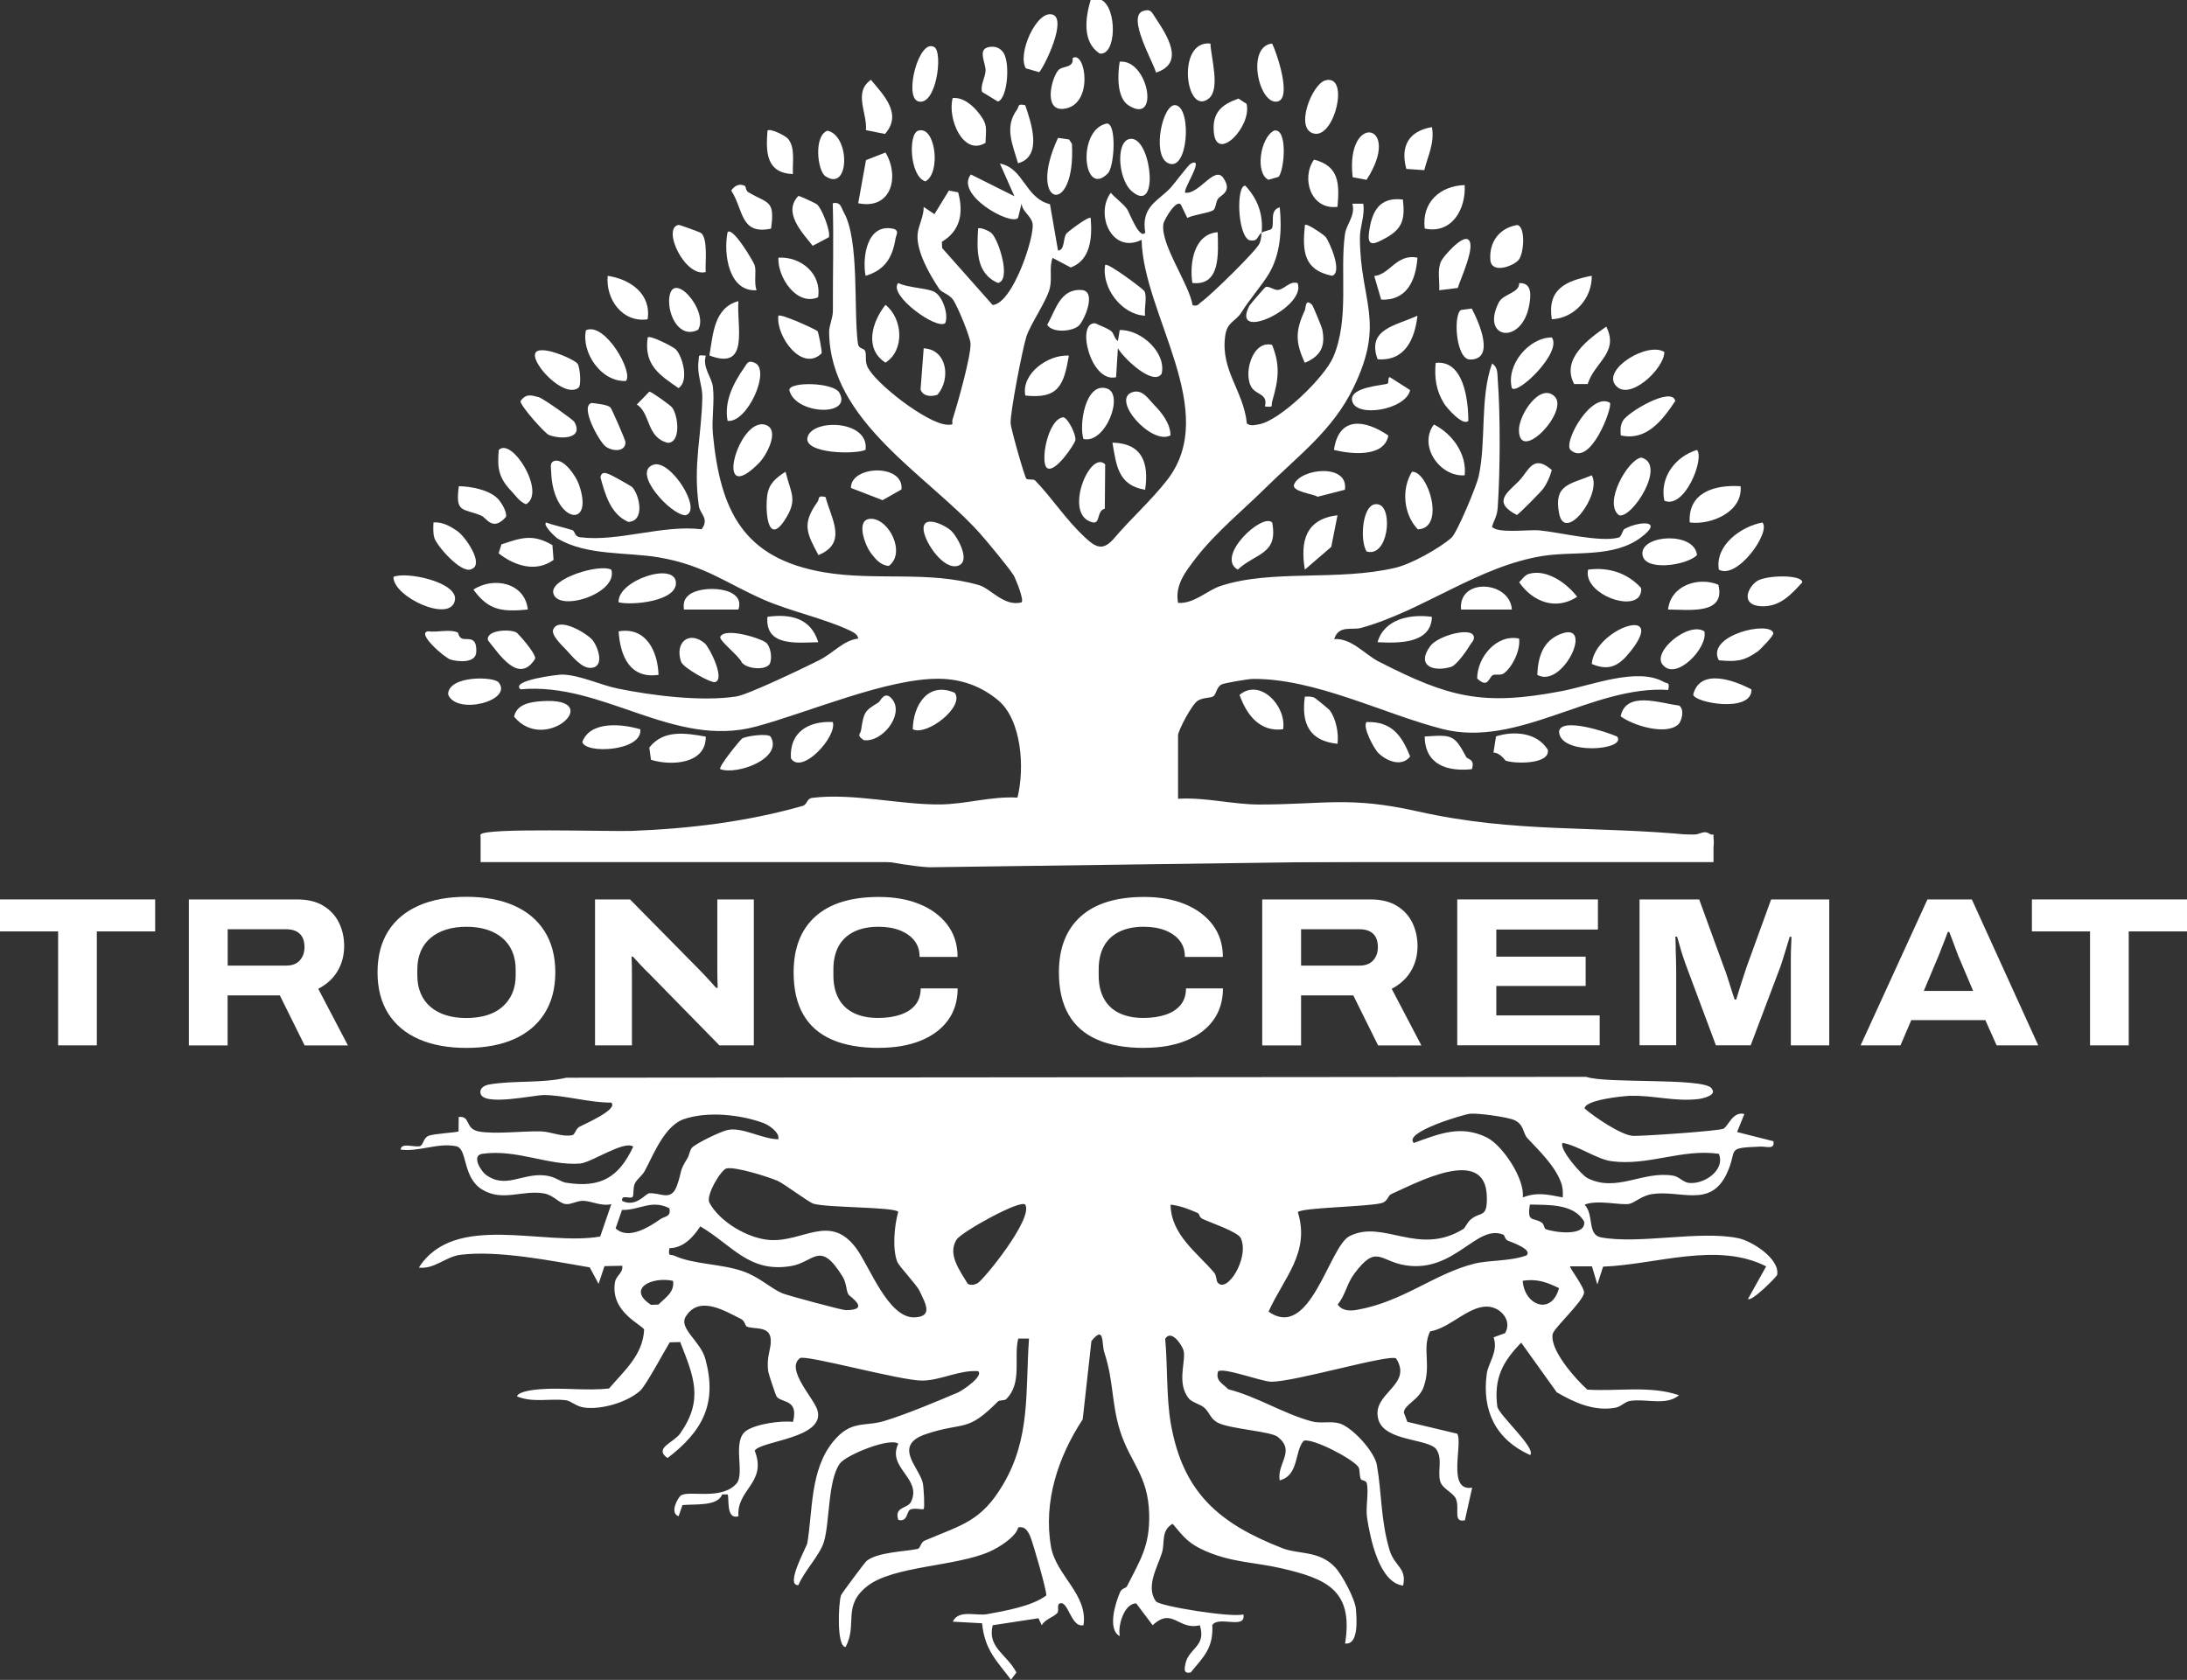 <svg viewBox="0 0 300.65 231" xmlns="http://www.w3.org/2000/svg" data-name="Capa 2" id="Capa_2">
  <rect x="0" y="0" width="300.65" height="231" fill="#333333" stroke="none"/>
  <defs>
    <style>
      .cls-1 {
        fill: #fff;
      }
    </style>
  </defs>
  <g data-name="Capa 1" id="Capa_1-2">
    <g>
      <g id="m7xQ6u">
        <g>
          <path d="M151.43,0c2.16,1.13,2.07,7.7-.26,7.36-2.43-1.59-1.96-4.91-1.24-7.36h1.5Z" class="cls-1"></path>
          <path d="M235.29,149.69c.88.95-1.39,1.39-1.78,1.44-3.31.39-6.21-.54-9.44-.44-1.17.04-6.22.59-6.23,1.74,1.31,1.15,5.1,3.73,6.71,3.77,1.41.03,11.86-.68,12.4-1,.66-.39,1.27-2.41,2.85-2.01l-1,2.48,4.99,1.26c.24,1.2-.97.71-1.74.74-5.06.2-3.03.3-4.7,3.78-2.25,4.7-6.33,2.16-10.23,2.75-1.45.22-2.39,1.2-3.16,1.35-1.17.22-4.4-.62-6.12.11,1.32,1.37.33,4.13,2.24,4.49,5.26.99,13.48-.98,18.86.11,1.89.38,5.75,2.83,5.37,5.04-.04.26-3.53,3.76-4.01,3.32l2.5-4.48c-6.78-3.43-15.11-.24-22.42.04l-.79,2.45-.74-2.49h-3c-.17.13,2.02,2.91,1.91,3.66-.17,1.2-4.15,4.84-4.31,5.64-.44,2.18,3.15,6.2,4.76,7.65,4.2.27,8.58-.6,12.61.77-1.77,1.5-4.55.44-6.71.78-.73.11-1.29.81-2.04.94-2.9.53-5.63-.7-8.06-2.12l-4.89-6.83c-2.59,2.68-3.76,4.92-3.29,8.75.14,1.16,5.41,5.76,4.52,6.71-4.71-2.12-6.66-6.08-5.96-11.2.21-1.5,1.61-3.03.94-4.99l1.58-.58c.93-1.6-.38-3.25-1.92-3.58-2.76-.59-5.55,2.91-8.39,3.34-1.15,2.38.19,4.54-.88,7.62-.65,1.87-2.69,2.42-2.73,3.55l.48,1.27,6.85,1.63c.84,1.29-1.48,8.02,2.06,7.42l-1,4.49c-1.72.36-.65-1.67-1.25-2.99-.36-.8-1.85-1.36-2.14-2.35-.41-1.41.38-3.11-.55-4.44-1.11-1.46-7.08-1.06-7.95-4.06-1.06-3.66,4.81-4.66,2.44-8.41-.92-.67-14.17,3.3-17.26,3.19-1.3-.05-6.61-2.03-7.23-1.4-.35,1.35.66,1.63,1.41,2.44,3.95,1.01,7.54,3.34,11.45,4.41,1.24.34,2.5-.05,3.74.26,1.78.44,4.91,3.88,5.24,5.74.68,3.81.52,7.66,1.75,11.72.68,2.24,2.4,2.43,1.86,4.87-3.27-.39-4.5-6.4-4.95-9.27-.24-1.54.27-3.52-.06-4.85-.08-.33-.74-.34-.81-.52-.23-.58-.09-1.31-.33-1.67-.75-1.11-6.29-4-7.51-3.61-1.29,1.4-.62,4.76-3.31,5.45-.4-2.4,2.23-3.98-.26-5.98-.94-.75-6.31-1.07-8.1-1.88-1.17-.53-1.25-1.47-2-2.13-.54-.48-1.67-.72-2.11-1.25-1.8-2.14-.31-5.33-.77-6.7-.26-.77-1.68-2.86-2.5-1.53.35,3.71.14,8.06.78,11.7,1.68,9.49,6.65,13.71,15.34,17.1,2.24.87,5.04.29,7.23,2.61.96,1.02,2.76,4.37,2.87,5.76.09,1.17.45,4.97-1.49,4.73,1.19-7.35-2.58-8.92-8.85-10.36-3.5-.8-6.6-.77-10.19-2.29-2.38-1.01-3.04-1.86-4.67-3.81-1.65.96-1.02,2.58-1.47,4.01-.59,1.9-2.27,4.63-.83,6.65.48.68,10.5,2.28,12.03,1.8.39,2.14-3.39.15-4.27,1.46.15,3.14-1.12,4.29-2.97,6.52-1.02.22-.87-.5-.72-1.22.47-2.16,2.9-2.34,1.97-5.27-2.95.76-3.75-2.56-6.48,0l-2.26-3c-1.67-.03-2.58,3.15-2.25,4.5-1.78-.9-.59-4.67.05-6.09.22-.49.8-.5.93-.77,1.8-3.58,3.14-5.5,3.05-9.86-.11-5.39-2.62-7.12-4-11.5-1.21-3.85-.86-6.83-2.17-10.8-.39-1.18.07-3.83-1.77-1.56l-1.2,10.77c-3.36,5.12-5.45,11.33-4.35,17.55.69,3.9,5.11,6.55,4.46,10.75-1.72.41-2.08-3.41-3.24-2.99-.5.18-.05.98-.38,1.34-.51.55-1.66.83-2.12,1.66l-.45-.96-6.29.96c-.78,3.07,1.95,3.98,3.26,6.5l-.75.99c-2.01-2.66-3.61-4.1-3.97-7.76l-4.03-.22c.8-1.71,3.19-.76,4.7-1.03,2.54-.46,6.22-1.11,8.15-2.57.14-.44-1.87-7.43-2.25-8.24-.32-.69-.73-1.31-1.61-1.12-.27,1.29-2.68,2.78-3.91,3.32-4.63,2.06-13.17,1.96-16.76,4.7s-1.36,5.27-3.05,8.42c-1.26.01-1-6.06-.63-7.11.1-.28,3.28-4.53,3.51-4.72,1.5-1.22,5.3-1.29,7.01-1.65.4-.08.4-.9.97-1.14,5.12-2.19,7.75-2.61,10.76-7.68,3.85-6.48,3.07-12.82,3.59-20.11h-1.48c-.66,2.66.61,6.13-1.68,8.35-.2.19-.9.09-1.12.31-4.29,4.33-4.56,2.72-9.81,4.45-4.73,1.56-1.04,4.54-.52,6.72.15.64.29,3.47.13,3.61s-1.31-.22-1.89.1c-.44.25-.34,1.76-1.6,1.39-.6-1.85,1.29-1.51,1.75-2.48,1.56-3.24-3.36-4.65-1.75-7.99-1.16-.9-7.15,1.54-8.02,2.71-1.67,2.26-1.39,8.03-2.2,10.77-.54,1.82-2.73,4.05-3.51,5.96-1.9.13,1.13-5.24,1.22-5.76.76-4.44.36-10.04,3.53-13.94,2.5-3.08,4.31-2.02,7.1-2.88,3.11-.96,7.11-2.64,10.07-3.9.64-.27,3.57-2.26,2.79-2.94-2.6-.18-5.1,1.26-7.65,1.3-2.92.05-16.11-3.62-16.84-3.09-2.06,1.5,1.93,5.53,2.4,7.17,1.11,3.89-7.84,4.18-8.63,5.56,1.75,4.41-2.54,5.32-2.23,9.01-1.8.55-1.22-2.68-1.5-3h-.74c-.62,1.68-3.75,1.29-5.46,1.47l-.53,1.53c-1.31-.44-.06-2.64.35-2.88,1.19-.69,5.58.72,7.62-1.63,1.18-1.36-.65-5.77,1.27-7.2,1.3-.97,4.84-1.47,6.48-1.26.83-3.19-1.56-2.56-2.25-3.49-.11-.14-1.08-3.05-1.13-3.36-.33-2.03.39-3.1.33-4.41-.08-2.04-2.26-1.4-3.32-1.86-.16-.07-.28-.79-.74-1.02-2.16-1.06-5.77-3.37-7.63-.34-1,1.63,2.02,3.36,2.69,5.8,1.69,6.13-.37,9.97-5.19,13.65-1.96-1.36.85-2.12,1.73-3.37,3.26-4.65,1.88-7.8.01-12.58l-1.44.04c-.75,1.22-3.27,5.94-4.07,6.66-1.78,1.59-5.35,2.64-7.73,2.3-1.11-.16-1.76-.91-2.49-1-2.23-.27-4.55.38-6.71-.53.23-.74,2.58-.94,3.25-.99,3.1-.23,6.29.24,9.4-.09,2.11-2.47,4.64-4.58,4.83-8.07-.06-.62-4.7-2.36-4.01-6.54.16-.96,1.15-1.27,1-2.27l-2.44.05-.81,2.44-1.22-2.27c-5.2-.88-12.53-2.38-17.76-1.73-2.07.26-3.59,2.02-5.73,1.76,4.91-7.7,17.12-2.91,24.93-4.27l1.53-4.45c-1.32.32-2.64-.4-3.8-.46-.86-.05-1.66.51-2.43.45-.93-.07-1.7-1.24-3.03-1.47-2.98-.51-5.68,1.18-8.48-.52s-1.97-5.64-3.6-5.97c-2.49-.51-5.1.8-7.62.47.05-1.03,1.88-.28,2.64-.48.49-.13.44-1.09,1.18-1.41s3.99-.47,4.14-.62l.02-1.98c1.69-.18.8,1.62,2.76,1.99,2.19.41,6.02-.07,8.49-.01,1.44.03,2.96.81,4.37.52.37-.08.46-.87.97-1.15.6-.33,5.45-2.41,4.37-3.33-2.89.03-6.45-1.02-9.23-1.04-1.41,0-8.35,1.58-8.73-.22-.16-.76.58-1.13,1.25-1.24,3.32-.56,7.22-.14,10.55-.92l140.2-.12c2.72.96,15.87.09,17.21,1.54ZM107,156.66c.2-.97-1.35-1.97-2.02-2.22-3.18-1.18-7.73-1.66-10.98-.54-2.66.91-4.21,4.98-5.36,7.11-.36.66-1.02,1.09-1.34,1.68s-.14,1.71-.34,1.9c-.35.34-1.6-.41-1.43.55,1.92.94,3.21-1.02,3.72-1.05,1.63-.11,3.03,1.21,3.84-1.13.7-1.99.23-1.8,1.41-3.68.28-.45.31-1.15.65-1.48.67-.65,3.94-2.21,4.86-2.41,2.03-.45,4.7,1.24,6.98,1.27ZM209.98,156.52c-.65-.69-.43-1.85-1.77-2.48-.95-.44-5.01-.99-6.12-.89-.79.07-9.26,2.55-7.73,4.02,3.54-1.28,6.45-2.51,10.02-.76,2.19,1.08,5.26,5.72,4.96,8.25,2-.78,3.48-.38,5.49,0,.05-.69.02-1.36-.22-2.02-.84-2.34-3.08-4.46-4.62-6.11ZM236.29,158.66c-5.09-.72-9.69,1.7-14.75,1.02-2.03-.27-4.56-2.13-6.71-2.52-.61.76,2.6,4.44,3.38,4.83,4.03,2.06,7.63-1.04,11.82-.32.77.13,1.33.86,2.06.98,2.03.31,5.15-1.67,4.2-4ZM87.04,157.67c-1.25-.89-5.76,2.21-7.3,2.33-4.26.34-8.68-2.01-13.42-1.34-1.58.22-.18,2.39.42,2.84,2.73,2.07,4.97-.19,8.12.13,1.52.15,2.07.86,2.98,1.01,4.79.76,7.25-.79,9.21-4.96ZM106.82,162.35c-1.34-.57-5.73-1.94-6.94-1.68-.75.16-2.85,3.66-2.37,4.69,1.42,2.67,5.36,4.99,8.41,5.16,4.55.25,8.21-3.7,11.79,1.14,1.83,2.47,4.4,9.64,8.02,9.49,2.62-.1,1.46-1.96.69-3.62-.41-.89-2.81-3.35-3.08-4.04-.69-1.8-.39-4.99.14-6.85-.49-.68-9.7-.55-11.63-1.11-.71-.21-4.07-2.78-5.03-3.19ZM201.2,168.98c.18-.11.5-.86.95-1.26,1.41-1.22,2.37-.09,2.24-3.33-.28-6.85-9.69-1.71-13.13-.19-.48.21-.47,1.02-1.34,1.24-1.92.51-11.06.61-11.5,1.25,1.71,5.58-1.93,9-4.03,13.67,5.74,4.07,8.31-8.93,11.12-10.37,4.68-2.39,9.45,2.86,15.69-1.01ZM92.03,166.15c-2.49-1.26-4.11.29-6.52.23l-.88,2.53c1.7,1.63,4.54-.13,6.15-1.26.6-.42,1.5-.29,1.24-1.49ZM140.94,165.65c-.65-.76-8.76,3.76-9.43,4.8-1.32,2.05.51,4.36,1.52,6.08.41.25.89.15,1.32-.05.78-.36,7.77-8.95,6.59-10.83ZM164.73,166.84c-1.24-.56-2.45-1.03-3.81-1.19.06,4.16,3.68,6.62,5.99,9.35.33.39.29,1.09.45,1.32,1.26,1.71,4.46-3.36,3.21-6.07-.4-.86-4.24-2.15-5.27-2.64-.4-.19-.47-.72-.57-.76ZM212.45,169c.98.44,5.68,1.13,5.32-1.04-1.46-2.47-4.9-2.25-7.45-2.32-.43,2.58.47,1.69,1.64,2.49.3.2.33.8.48.86ZM116.63,177.99c-.32-.49-.23-1.53-.8-2.45-3.14-5.09-3.9-1.96-7.1-1.44-5.76.95-8-2.83-12.46-5.46-.96,1.46-2.3,2.97-4.24,3-.21,1.28.13.77.7,1.04,2.54,1.19,6.38,1.09,9.36,2.12,2.38.82,3.73,2.3,5.45,3.04.7.3,8.25,2.32,8.7,2.32,3.56.01.6-1.84.38-2.17ZM206.7,169.8c-3.69-1.58-6.67,5.24-13.46,4.2-3.55-.55-3.99-3-7.08,1.17-1.07,1.45-1.18,2.9-2.27,4.21.64.91,1.68.91,2.7.73,6.34-1.13,10.59-4.97,16.12-6.35,1.96-.49,4.91-.31,7.12-1.12.99-.84-2.31-1.92-2.58-2.05-.35-.17-.43-.73-.55-.78ZM92.52,176.13c-2.93-.63-6.41,1.1-3.02,3.3l1.01-.04c.93-.92,2.27-1.72,2.01-3.26ZM214.32,177.13c-1.7-.82-3.02-1.31-4.99-1.01.2,3.35,3.95,4.86,4.99,1.01Z" class="cls-1"></path>
          <path d="M127.7,119.26c-4.47-.26-10.65-1.97-14.98-2.03-1.9-.03-3.95.94-5.95,1.03-9.54.41-16.88-.78-25.98-1.51-2.31-.18-13.77.5-14.5-.48l-.22-1.52c.61-.96,17.93-.38,20.73-.49,7.96-.3,15.87-1.26,23.51-3.43.74-.21.5-1.01,1.4-1.12,5.52-.68,11.99.96,17.52.91,3.52-.03,7.06-1.15,10.64-.94,1.01-3.99.61-10.67-2.67-13.4-2.31-1.92-5.03-2.9-8.04-2.94-7.15-.11-18.13,4.67-25.27,6.58-11.33,3.02-20.99-6.17-32.33-5.13-1.48-1.23,5.19-2.05,5.74-2.03,2.42.06,5.25,1.44,7.6,1.92,4.65.95,11.53,1.84,16.33,1.09,1.66-.26,9.43-4,11.45-5.02,1.89-.96,3.27-2.7,5.3-2.94-.06-.58-.67-.87-1.14-1.1-3.41-1.63-8.13-2.63-11.76-4.21-5.27-2.29-8.15-4.75-14.49-5.85-4.36-.75-10-.2-13.99-2.63-.15-.09-2.01-1.77-1.54-2.17,1.16.42,2.44.66,3.6,1.04.45.15.24.88,1.11.99,5.16.66,11.34-1.75,16.68-1.1,1.1-1.46-.22-2.1-.38-3.21-.81-5.68.38-9.63.48-14.95.03-1.61-.77-3.11-.52-4.97.12-.9-.17-.81,1-.75-.49,1.64.81,2.97.97,4.27.26,2.09-.19,4.41,0,6.48,1.01,10.54,4.12,17.17,15.37,19.06,7.03,1.18,14.3-.25,21.21,1.75,1.62.47,3.46,3.01,5.86,2.37.36-.34-.76-3.1-1.07-3.67-.49-.88-3.82-4.88-4.66-5.82-7.13-7.97-20.61-15.36-20.73-27.68,0-.94.53-1.91.52-2.97-.02-4.92.12-9.84-.02-14.74,1.1-.23,1.13.55,1.51,1.23,2.18,3.82,1.34,13.38,1.94,18.01.12.89.82.6,1.01,1.09.2.52-.05,1.35.29,2.11,1.02,2.3,8.3,7.91,10.97,8.01,1.16.04.55-.12.76-.76.64-1.97,2.55-8.7,2.46-10.41-.05-.95-1.85-5.3-2.44-6.07-.54-.71-1.56-.97-1.85-1.41-1.34-2-3.14-5.15-2.99-7.49.08-1.22.89-2.51.83-3.81l1.49,1,1.99-3.25,1.27.25c.77,2.83.3,5.29-2.24,6.8l.04.86,6.94,7.83c2.78-.2,5.8-9.44,5.49-11.2-.19-1.08-1.43-1.63-1.51-2.76l-.49,2c-1.06,1.08-8.72-3.23-6.48-5.99l5.98,2.99-1.99-4.49c3.31.63,3.42,4.72,6.88,5.59l1.11,6.38c.97-.08.65-1.65,1.15-2.34.15-.21,3.07-2.46,3.34-2.14.21,2.59.05,5.77-2.74,6.8l-2.5-1.32c-.49,1.34-.05,2.73-.37,4.12-.41,1.8-2.69,4.98-3.24,6.74-.53,1.67-2.22,10.36-2.16,11.86.03.77,1.9,7.33,2.16,7.64.18.21.99.02,1.2.24,2.41,2.48,4.12,5.28,6.89,7.86,1.56,1.46,2.51,1.85,4.07,0,2.19-2.58,5.01-5.1,7.19-7.9,7.39-9.48-3.28-22.75-3.5-33.04-4.13,2.01-6.42-3.54-4.24-6.47.69.79,1.62,1.4,2.24,2.24.3.4,1.7,4.27,2.5,3.24-.62-3.64,1.83-4.36,3.53-6.22.49-.54,2.38-3.08,2.72-3.26,2.08-1.07-1.14,3.56-.75,3.99,1.92.26,4.04-3.81,5.25-2.01,1.27,1.89-.38,2.31-.76,2.87-.3.44-.28,1.24-.61,1.52-.45.38-2.81.65-3.6,1.09l-.78-1.62c-.51-1.4-2.4,1.84-2.5,2.42-.48,2.76,3.52,8.22,4.01,11.2.75.2.83-.2,1.25-.49,1.14-.78,7.57-7.03,7.96-8.03.22-.57.22-.89.27-1.45-.68.52-.43,1.3-1.72,1.02-1.63-.85-1.76-7.56-.52-7.49,1.71,1.82,2.49,3.96,2.25,6.48.35-.27,1.26-.34,1.4-.59.41-.7-.38-2.52,1.09-2.91.31,3.08.11,6.43-1.48,9.11-.93,1.56-2.6,3.45-3.78,5.32-.85,1.36-1.97,1.26-2.24,3.26-.66,4.76,2.54,7.53,2.98,12.04.52.38,1.09.21,1.65.11,2.85-.47,9.02-6.42,10.23-9.26,2.24-5.25.88-11.62,1.6-16.86.2-1.46,1.47-2.53,1.03-4.22h1.49c.25,1.61-.46,3.12-.46,4.7.02,8.78,3.57,11.44-.9,20.62-2.88,5.91-7.55,9.28-12.15,13.84-2.85,2.82-6.8,6.07-9.45,9.51-1.42,1.85-2.97,3.75-2.5,6.22,2.21.16,3.99-1.73,5.89-2.34,7.05-2.3,16.03-.62,23.97-2.48,2.19-.51,6.04-2.66,7.72-4.13.79-.7,3.44-7.1,3.73-8.38,1.1-4.88.15-10.87,1.86-15.59.83.57.71,1.36.78,2.22.37,4.88.33,12.61,0,17.52-.08,1.28-.46,1.65-.79,2.71.72.97,5.04.37,6.49.5,2.86.27,8.34,1.67,10.89,1,.49-.13.49-1,.87-1.21,1.97-1.07,5.49-1.26,2.22,1.19-3.8,2.84-9.13,1.85-13.44,2.53-8.93,1.41-16.48,7.53-25.01,9.9-1.31.36-3.07-.44-3.72,1.54,2.41-.15,4.15,2.08,6.14,3.1,9.64,4.93,14.28,6.15,25.21,4.04,4.07-.79,10.3-3.29,13.94-1.26.57.32.85-.03.64,1.11-10.43-.65-20.6,8.05-31.07,5.37-8.01-2.05-17.47-6.96-26.06-6.88-.58,0-3.89.56-4.28.76-.68.34-.74,1.37-1.12,1.62-.45.29-1.34.13-2.13.6-.84.51-2.73,4.15-2.73,4.77v8.73c3.76-.23,7.41.78,11.13.79,9.02,0,12.41-1.17,21.83.95,13.48,3.02,24.31,1.93,37.68,3.25.61.06,1.37-.47,1.93-.38,1.34.22,1.36,2.18.48,2.4-3.14.8-10.93-.38-14.89-.02-8.98.82-15.68,1.51-24.98,1.51" class="cls-1"></path>
          <path d="M152.78,45.56c.34.26.44,1.06.9,1.33l.25-1.5c2.89-.12,6.46,3.12,5.76,6.01-1.21,1.78-5.38-2.32-6.01-3.52l-.25,3.99c-3.51.85-5.58-7.68-2.84-7.41.72.37,1.54.6,2.19,1.09Z" class="cls-1"></path>
          <path d="M230.67,99.66c-1.73,1.47-6.18.11-7.88-1.16.75-3.55,5.43-1.79,8.03-1.48.8.51.38,2.19-.15,2.64Z" class="cls-1"></path>
          <path d="M54.09,79.33c1.73-.79,8.87.72,8.45,3.18-.54,3.26-8.52-.43-8.45-3.18Z" class="cls-1"></path>
          <path d="M225.62,62.92c3.58.91-1.28,8.48-3.05,7.93-2.2-1.65,1.19-7.64,3.05-7.93Z" class="cls-1"></path>
          <path d="M97.02,101.29c.06,3.75-4.66,4.07-7.53,3.19l-.23-1.68c1.95-2.51,5-1.99,7.76-1.51Z" class="cls-1"></path>
          <path d="M174.87,47.41c1.17,2.86.87,4.87.03,7.75-.21.73.28.87-1.01.73.42-1.69-1.02-1.56-1.74-2.49-1.33-1.72-.08-6.66,2.72-5.98Z" class="cls-1"></path>
          <path d="M239.28,66.86c.33,3.55-4.12,5.38-6.99,4.98-.26-4.16,3.48-5.21,6.99-4.98Z" class="cls-1"></path>
          <path d="M212.16,67.19c-.26.37-3.39,3.57-3.64,3.62-3.49-1.79-1.17-3.15.31-4.69,1.34-1.39,1.9-3.75,4.5-1.49-.24.9-.64,1.81-1.17,2.56Z" class="cls-1"></path>
          <path d="M182.21,11.05c3.35-.88,1.31,7.85-1.51,7.33s-.36-6.84,1.51-7.33Z" class="cls-1"></path>
          <path d="M78.94,57.98c1.36,2.35-1.74,2.49-3.47,1.84-.57-.22-4.02-4.1-3.91-4.67.75-1.05,1.46-.82,2.51-.53.62.17,4.72,3.11,4.87,3.37Z" class="cls-1"></path>
          <path d="M84.04,78.34c.97,3.3-7.37,5.92-7.98,3.22-.45-2,6.34-4.08,7.98-3.22Z" class="cls-1"></path>
          <path d="M117.98,27.94l1.07-5.92,2.68-1.05c1.95,3.25.87,7.91-3.75,6.98Z" class="cls-1"></path>
          <path d="M155.57,26.28c-2-1.76-2.23-7.48.11-7.18,2.66.35,3.68,10.51-.11,7.18Z" class="cls-1"></path>
          <path d="M89.84,63.9c2.36-.77,6.79,6.3,4.42,6.95-1.97.06-7.51-5.94-4.42-6.95Z" class="cls-1"></path>
          <path d="M151.93,63.86l-.05,6.09c-1.17.3-.57,2.13-1.68,1.88-4.13-.94-.37-10.09,1.73-7.97Z" class="cls-1"></path>
          <path d="M142.87,9.93l-1.84-.53c-1.23-1.94,1.47-8.04,3.65-7.4,2.03.6-.95,6.88-1.81,7.93Z" class="cls-1"></path>
          <path d="M118.99,61.86c-1.48.67-8.54.52-7.98-1.73.64-2.59,8.51-2.39,7.98,1.73Z" class="cls-1"></path>
          <path d="M158.92,9.98c-.36-1.44-4.09-7.74-1.75-8.48,1.02-.32,1.17.19,1.62.87,1.55,2.36,4.24,6.29.13,7.61Z" class="cls-1"></path>
          <path d="M206.99,104.61c-.1-.04-.72-1.09-1.68-1.12l.35-2.23c2.44-.78,5.62-.57,7.12,1.84.34,2.03-4.52,1.95-5.8,1.5Z" class="cls-1"></path>
          <path d="M74.47,96.42c8.95-.62.53,7.4-3.8,2.13.37-1.73,2.22-2.02,3.8-2.13Z" class="cls-1"></path>
          <path d="M166.4,5.99c.08,1.93,1.37,6.23-.2,7.53-3.21,2.65-4.55-8.06.2-7.53Z" class="cls-1"></path>
          <path d="M86.04,52.39c-3.43.15-6.14-3.95-5.49-6.98,2.62-1.19,6.59,5.83,5.49,6.98Z" class="cls-1"></path>
          <path d="M218.25,52.81h-1.85c-1.82-3.44,1.91-6.14,4.42-7.9,1.78,3.61-1.61,4.86-2.56,7.9Z" class="cls-1"></path>
          <path d="M101.51,41.41c-.27,3.5,1.6,9.62-3.99,7.47.52-2.88.59-6.55,3.99-7.47Z" class="cls-1"></path>
          <path d="M104.33,63.68c-6.34,6.42-2.86-6.37.87-5.27,2.09.62.22,4.18-.87,5.27Z" class="cls-1"></path>
          <path d="M75.94,74.96l.16,2.03c-2.43,1.78-5.4.8-7.55-.9l.38-1.23c2.72-.91,4.3-1.49,7.01.1Z" class="cls-1"></path>
          <path d="M201.84,57.88c-.75.75-2.97-1.81-3.33-2.4-1.09-1.79-1.33-3.5-1.15-5.58,3.83-.44,4.5,5.08,4.49,7.98Z" class="cls-1"></path>
          <path d="M145.56,9.59c.54-.54,2.09-.21,1.89-1.6,1.79-1.16,3,6.58-1.29,6.98-2.78.26-1.58-4.42-.6-5.39Z" class="cls-1"></path>
          <path d="M228.8,48.4c.01,2.32-4.95,6.98-6.77,4.5-1.63-2.22,4.48-5.93,6.77-4.5Z" class="cls-1"></path>
          <path d="M201.35,25.45c.19,3.3-1.76,6.77-5.49,5.98-.44-3.57,2.08-5.88,5.49-5.98Z" class="cls-1"></path>
          <path d="M224.11,89.62c-1.49,1.87-2.85,2.73-5.29,1.68.39-4.86,10.57-8.28,5.29-1.68Z" class="cls-1"></path>
          <path d="M206.04,41.59c.61-1.2,2.86-1.29,2.8-2.66,1.8-.09,1.63,1.73,1.37,3.11-1.05,5.49-6.72,4.58-4.17-.45Z" class="cls-1"></path>
          <path d="M92.38,56.02c.87,1.09,1.27,4.89-.6,4.87-2.95-.75-2.34-4.12-4.24-5.26l1.73-1.78c.36.05,2.89,1.89,3.11,2.16Z" class="cls-1"></path>
          <path d="M213.71,54.51c2.08,2-4.87,9.34-4.9,4.63-.02-2.09,2.9-6.56,4.9-4.63Z" class="cls-1"></path>
          <path d="M90.53,92.8c-3.93.57-5.26-2.56-5.49-5.98,3.8-.66,5.38,2.76,5.49,5.98Z" class="cls-1"></path>
          <path d="M222.81,59.87c-.05-.74-.09-1.3.28-1.99.62-1.18,6.77-4.82,7.21-2.74-1.76,2.65-3.96,5.54-7.49,4.73Z" class="cls-1"></path>
          <path d="M194.86,35.43c-.22,3.13-1.47,5.94-4.99,5.77l-.95-3.25c2.14-.19,3.07-3.11,5.95-2.52Z" class="cls-1"></path>
          <path d="M190.86,59.89c-.56,3.04-5.12,2.57-7.48,1.98.66-4.63,4.18-4.23,7.48-1.98Z" class="cls-1"></path>
          <path d="M202.14,88.62c-.42.73-1.89,2.85-2.64,3.08-2.57.77-4.83-.21-2.87-2.87,1.1-1.5,6.29-2.85,5.98-1-.06.35-.34.56-.47.79Z" class="cls-1"></path>
          <path d="M160.48,22.38c-2.14-1.2-.63-8.3,1.18-7.91,2.23.48,1.66,9.5-1.18,7.91Z" class="cls-1"></path>
          <path d="M241.59,89.61c-1.9,1.33-2.93,1.4-5.3,1.19-1.85-3.46,7.1-5.51,7.49-3.73.08.35-1.85,2.31-2.18,2.54Z" class="cls-1"></path>
          <path d="M242.28,71.85c1.22,1.29-3.45,7.91-5.99,6.48-.54-3.36,3.05-5.93,5.99-6.48Z" class="cls-1"></path>
          <path d="M112.38,45.52c.14.17.65,2.78.57,3.07-2.7,2.64-6.29-2.36-5.95-5.17.32-.34,5.19,1.89,5.37,2.11Z" class="cls-1"></path>
          <path d="M225.18,82.2c-1.76,1.61-7.54-.88-6.86-3.87,2.78-.37,5.34.43,7.25,2.48.17.4-.1,1.13-.38,1.38Z" class="cls-1"></path>
          <path d="M190.76,52.74c.2-.12-.02-1,.35-.85l2.74,1.75c-.57,2.72-7.47,3.88-7.97,1.48-.42-1.96,4.46-2.12,4.88-2.38Z" class="cls-1"></path>
          <path d="M178.38,38.92c1.31,3.31-9.33,8.31-6.62,3.11.08-.15,2.07-2.48,2.22-2.55.41-.21,1.14.42,1.68.39.9-.05,1.59-1.27,2.72-.95Z" class="cls-1"></path>
          <path d="M112.32,28.11c.7.61,1.88,3.71,1.63,4.51l-2.23,1.18c-1.45-1.84-4.14-4.6-1.96-6.86.14-.02,2.38,1.01,2.56,1.17Z" class="cls-1"></path>
          <path d="M70.34,67.58c-1.76-1.84-2.01-3.13-1.77-5.71,1.82-1.8,6.55,5.9,3.74,7.47-.95-.4-1.34-1.1-1.97-1.76Z" class="cls-1"></path>
          <path d="M85.04,82.82c-.18-2.99,7.67-5.6,7.88-2.75.2,2.61-6.04,3.22-7.88,2.75Z" class="cls-1"></path>
          <path d="M76.31,63.36c1.28-.24,2.87,2.13,3.26,3.22,2.27,6.38-3.61,5.33-3.8-1.73-.01-.49-.27-1.34.54-1.49Z" class="cls-1"></path>
          <path d="M68.39,68.53c.5.49,1.34,1.86,1.17,2.54-1.82,2.1-2.68.14-3.39-.16-2.52-1.06-3.62-.28-3.09-4.05,1.68.03,4.09.48,5.31,1.67Z" class="cls-1"></path>
          <path d="M213.33,46.4c1.46,2.01-4.65,7.92-5.49,6.98-.83-3.2,2.34-6.98,5.49-6.98Z" class="cls-1"></path>
          <path d="M146.94,48.9c-.69,4.03-1.4,6-5.99,5.49-.57-2.99,3.09-5.66,5.99-5.49Z" class="cls-1"></path>
          <path d="M100.02,57.87c-.5-2.69.81-5.21,2.33-7.38.39-.56.48-.99,1.4-.6,2.28.97-1.04,8.35-3.74,7.98Z" class="cls-1"></path>
          <path d="M148.94,60.37c-.63-1.97.27-7.82,3.19-6.96,2.49.73-.13,7.66-3.19,6.96Z" class="cls-1"></path>
          <path d="M125.48,100.28c.06-3.37,2.14-6.61,5.77-5.01,1.4,1.89-3.84,5.99-5.77,5.01Z" class="cls-1"></path>
          <path d="M79.41,50.03c.33.5.55,3.05.09,3.31-1.95,1.43-6.32-3.19-5.94-4.68s5.43.74,5.85,1.37Z" class="cls-1"></path>
          <path d="M194.91,72.79c-1.94-2.01-2.31-5.5-.8-7.92,2.24-.11,4.65,7.8.8,7.92Z" class="cls-1"></path>
          <path d="M221.31,55.38c.46.46-2.68,9.09-5.45,6.45-.88-1.23,2.9-7.91,5.45-6.45Z" class="cls-1"></path>
          <path d="M105.38,88.43c.57.57.83,2.14.41,2.91-.63.87-3.14.65-3.82-.25-.31-.84-3.17-3.02-2.95-3.52.6-1.37,5.73.23,6.36.86Z" class="cls-1"></path>
          <path d="M201.35,65.36c-3.42.26-6.42-4.09-4.23-6.98,2.56,1.26,4.56,4.11,4.23,6.98Z" class="cls-1"></path>
          <path d="M152.31,23.83c-3.43,3.53-4.33-6.05-.13-6.85,1.36.07,1.01,5.94.13,6.85Z" class="cls-1"></path>
          <path d="M134.7,15.74c1.08,1.45.85,1.82.78,3.9-3.09,1.89-5.28-3.39-4.51-6.16,1.53-.13,2.88,1.12,3.73,2.26Z" class="cls-1"></path>
          <path d="M119.04,17.9c.21-2.37-1.77-5.22.69-6.92,1.81,2.16,4.34,4.72,1.93,7.44l-2.62-.52Z" class="cls-1"></path>
          <path d="M241.43,79.98c1.16-.93,6.36-1.01,6.33.1-1.55,1.72-3.17,3.46-5.74,3.28s-1.95-2.3-.6-3.38Z" class="cls-1"></path>
          <path d="M81.4,87.95c.8.94,1.79,3.73-.12,3.89-1.32.11-2.61-1.6-3.5-2.54-.45-.48-2.05-1.96-1.73-2.73.77-1.86,4.65.57,5.34,1.38Z" class="cls-1"></path>
          <path d="M157.31,40.02c.43.73-.05,2.45.11,3.39-3.21-.12-6.03-3.85-5.49-6.98.32-.38,5.22,3.31,5.38,3.59Z" class="cls-1"></path>
          <path d="M62.89,73.05c1,.66,3.81,4.58,1.88,5.23-1.39.62-4.74-3.24-5.06-4.32-.2-.7-.15-1.41-.12-2.12,1.27-.09,2.31.54,3.31,1.2Z" class="cls-1"></path>
          <path d="M70.95,86.94c.25.12,2.76,2.95,2.62,3.64-2.23,3.57-4.87-.53-6.49-2.53-.32-1.42,2.94-1.57,3.87-1.1Z" class="cls-1"></path>
          <path d="M105.96,101.33c1.69,2.98-4.66,5.28-6.94,4.44-.34-.28,2.78-4.09,3.01-4.22.6-.36,3.62-.76,3.93-.22Z" class="cls-1"></path>
          <path d="M183.87,70.85l-.86,4.35-3.63,3.13c-.65-3.93.11-6.94,4.49-7.48Z" class="cls-1"></path>
          <path d="M86.91,66.98c.99,1.06,1.82,4.68-.53,4.79-2.43-1.04-3.19-3.77-3.84-6.15.17-.82.72-.61,1.33-.35.36.15,2.92,1.58,3.04,1.71Z" class="cls-1"></path>
          <path d="M130.79,73.02c.81.77,2.78,4.23.87,4.79s-4.36-2.98-4.66-4.74c-.42-2.46,2.86-.94,3.8-.05Z" class="cls-1"></path>
          <path d="M233.29,76.33c-1.4,1.45-7.51,2.35-7.51-.24s7.18-2.99,7.51.24Z" class="cls-1"></path>
          <path d="M135.75,6.52c.66-.2,1.49-.1,1.97.46,1.27,1.1.82,6.67-.55,6.98l-2.16-1.32c-.28-.9.44-1.99.48-2.93s-1.06-2.8.26-3.19Z" class="cls-1"></path>
          <path d="M210.2,78.91c2.44-.71,5.24,1.33,6.61,3.16-2.94,1.92-6.09.7-7.97-2,.41-.4.76-.99,1.35-1.16Z" class="cls-1"></path>
          <path d="M236.22,80.4c1.07,4.22-4.15,3.41-6.91,3.42.36-3.32,4.14-4.55,6.91-3.42Z" class="cls-1"></path>
          <path d="M89.03,43.91c-3.46.5-5.79-2.76-5.49-5.98,3.15.47,6.02,2.52,5.49,5.98Z" class="cls-1"></path>
          <path d="M176.39,100.28c-3.22.41-5-1.98-5.99-4.72,2.81-2.37,6.49,1.54,5.99,4.72Z" class="cls-1"></path>
          <path d="M240.78,94.81c.08,3.28-7.89,1.83-8.01.7.91-3.64,5.55-2.02,8.01-.7Z" class="cls-1"></path>
          <path d="M208.83,87.81c.23,1.52-.92,3.99-2.15,4.82-.4.27-1.1.04-1.44.2-.58.27-.65,1.93-2.17.47,0-2.9,2.65-6.14,5.76-5.49Z" class="cls-1"></path>
          <path d="M92.89,48.03c.94.96,1.88,4.34.39,5.34-2.67-1.83-4.78-3.2-4.24-6.97.33-.36,3.53,1.3,3.85,1.63Z" class="cls-1"></path>
          <path d="M145.45,18.96l1.52.22.39.6c.57,10.28-6.32,8.6-1.91-.82Z" class="cls-1"></path>
          <path d="M148.31,44.78c-.83.79-3.61,1.08-4.35-.12,1.16-1.98,1.75-4.97,4.72-4.78,2.14.13.39,4.18-.37,4.9Z" class="cls-1"></path>
          <path d="M158.64,55.66c1.09,1.1,2.26,2.59,2.27,4.21-2.63,1.42-8.31-5.04-5.18-5.96,1.36-.4,2.16.99,2.91,1.74Z" class="cls-1"></path>
          <path d="M211.33,92.8c.11-2.49.77-4.63,3.14-5.59,4.85-1.97.36,7.58-3.14,5.59Z" class="cls-1"></path>
          <path d="M113.49,68.35c.77,2.98,3.08,6.32-.98,7.98-1.63-3.05-2.29-4.29-.12-7.33.3-.42-.09-.94,1.11-.65Z" class="cls-1"></path>
          <path d="M119.74,76.07c-.82-1.04-2.19-4.68-.04-4.73,2.49-.06,4.89,4.7,2.49,6.48-1.16-.08-1.82-.94-2.46-1.75Z" class="cls-1"></path>
          <path d="M174.88,5.99c.64,1.27,2.78,7.57.72,7.97-2.55.49-4.33-7.6-.72-7.97Z" class="cls-1"></path>
          <path d="M201.56,104.09c.18.34,1.25.27.78,1.68-3.39.35-6.42-.59-6.49-4.49,3.79-.26,4.06-.25,5.71,2.8Z" class="cls-1"></path>
          <path d="M128.32,40.07c1.18.49,2.11,3.02,1.64,4.34-1.1,1.09-7.94-3.87-6.48-5.49,1.38.66,3.68.66,4.84,1.15Z" class="cls-1"></path>
          <path d="M121.73,41.92c2.38,1.9,2.68,6.22,0,7.95-2.96-1.9-1.86-5.62,0-7.95Z" class="cls-1"></path>
          <path d="M96.88,88.46c.67.57,2.9,5.06,1.38,5.34-.57.11-4.35-1.95-4.64-2.82-.89-2.69,1.14-4.3,3.26-2.52Z" class="cls-1"></path>
          <path d="M218.82,65.36c1.47,2.54-3.69,9.44-4.49,5.23-.76-3.98,1.48-3.97,4.49-5.23Z" class="cls-1"></path>
          <path d="M174.89,71.85c.84,4.41-2.21,4.15-4.74,6.48-3.1-1.79,3.37-7.86,4.74-6.48Z" class="cls-1"></path>
          <path d="M96.39,32.05c.96.83.54,4.08.62,5.36-2.87.76-6.05-6.05-3.73-6.48.16-.03,2.98,1.01,3.11,1.12Z" class="cls-1"></path>
          <path d="M104.01,39.91c-3.81.25-4.59-4.97-3.99-7.98.69-.83,3.55,4.02,3.72,4.53.28.86-.13,2.42.27,3.45Z" class="cls-1"></path>
          <path d="M112.46,40.88c-2.94,1.26-5.6-2.79-5.45-5.45,3.09-.18,5.98,2.22,5.45,5.45Z" class="cls-1"></path>
          <path d="M194.86,43.41c-.37,3.27-1.74,6.29-5.48,5.99-1.53-4.17,2.52-4.62,5.48-5.99Z" class="cls-1"></path>
          <path d="M234.3,86.82c.56,2.21-3.97,6.99-5.78,4.52-1.32-1.81,3.62-5.91,5.78-4.52Z" class="cls-1"></path>
          <path d="M183.87,28.44c-3.67.47-5.04-3.93-3.23-6.49,3.51.89,3.49,3.38,3.23,6.49Z" class="cls-1"></path>
          <path d="M218.82,37.92c.06,3.08-2.38,5.85-5.49,5.98-.66-4.15,1.94-5.29,5.49-5.98Z" class="cls-1"></path>
          <path d="M68.54,93.83c2.07,2.52-5.81,4.58-6.94,1.66.02-2.63,6.27-2.48,6.94-1.66Z" class="cls-1"></path>
          <path d="M189.54,103.61c-.66-.63-2.29-3.7-1.67-4.32,3.41-.12,4.85,1.85,5.98,4.74-1.15,1.49-3.21.62-4.31-.43Z" class="cls-1"></path>
          <path d="M114.49,99.29c.59,2.04-4.29,7.33-5.76,4.99-.23-3.6,2.43-5.17,5.76-4.99Z" class="cls-1"></path>
          <path d="M83.91,56.02c.19.17,2.03,4.44,2.06,4.7.13,1.38-1.65,1.45-2.71.68-.88-.64-3.62-5.59-1.91-5.99.66.09,2.14.22,2.56.61Z" class="cls-1"></path>
          <path d="M182.23,32.57c.56.71,2.4,4.95.88,5.35-3.93-.79-4.09-3.44-3.72-6.98.26-.3,2.65,1.39,2.85,1.64Z" class="cls-1"></path>
          <path d="M170.24,13.55l1.13.73c.75,3.12-4.11,8.11-4.5,3.94-.25-2.7,1.01-3.82,3.38-4.67Z" class="cls-1"></path>
          <path d="M233.29,61.87c1.06,1.2-1.71,8.21-4.49,6.98-.67-3.24,1.53-6.08,4.49-6.98Z" class="cls-1"></path>
          <path d="M202.32,42.43c.95,1.78,3.3,7.03-.23,7.01-1.91,0-2.35-6.01-1.27-6.81l1.5-.2Z" class="cls-1"></path>
          <path d="M102.42,25.56c.08.04.11.67.45.87,2.7,1.61,3.69,1.01,3.13,5.01-4.26.89-3.75-2.57-5.48-5.24.48-.66,1.08-1.03,1.9-.63Z" class="cls-1"></path>
          <path d="M201.83,32.94c1.14.77-1.08,5.45-1.43,6.66l-2.55.31c.09-1.28-.3-2.77.26-3.99.28-.61,2.84-3.58,3.72-2.99Z" class="cls-1"></path>
          <path d="M88.03,100.29c.3,3.04-7.61,3.42-7.98,1.73,1.11-2.93,5.49-2.48,7.98-1.73Z" class="cls-1"></path>
          <path d="M107.79,71.65c-2.27,3.34-2.61-1.38-2.31-3.57.22-1.57,1.22-2.4,2.51-3.21.74,3.04,1.77,3.87-.21,6.79Z" class="cls-1"></path>
          <path d="M180.74,95.97c.12.06,1.92,1.53,2.03,1.67.89,1.14,1.29,3.21,1.1,4.64-3.86-.38-5-2.78-4.49-6.48.49-.02.88-.06,1.36.17Z" class="cls-1"></path>
          <path d="M62.93,86.98c.11.05.06.56.54.81.63.32,2.13-.53,2,1.89-.08,1.55-2.46,1.33-3.53,1.02-.8-.23-4.78-3.68-3.08-3.89,1.24.19,2.95-.34,4.07.17Z" class="cls-1"></path>
          <path d="M208.71,35.8c-.81.86-3.69,1.87-3.83-.07-.18-2.46,1.24-4.38,3.7-4.79,1.18.23.94,4.01.14,4.86Z" class="cls-1"></path>
          <path d="M192.86,27.44c.3,2.67-.02,4.02-2.42,5.32-1.26.68-2.52,1.39-2.25-.72.37-2.94,1.4-5,4.67-4.6Z" class="cls-1"></path>
          <path d="M72.56,83.82c-3.49.32-5.36.18-7.48-2.74,2.75-1.82,7.08-.97,7.48,2.74Z" class="cls-1"></path>
          <path d="M157.42,67.35c-3.68-.61-3.95-3.27-4.49-6.48,4.07.08,5.05,2.75,4.49,6.48Z" class="cls-1"></path>
          <path d="M128.46,6.49c1.19.76.26,8.09-2.2,7.46-2.07-.53.08-8.82,2.2-7.46Z" class="cls-1"></path>
          <path d="M120.79,96.58c.22-.13.87-1.84,1.96-.3,1.47,2.1-1.5,5.84-4,5.5-1.06-.72-.48-.76-.38-1.36.4-2.59.52-2.67,2.43-3.85Z" class="cls-1"></path>
          <path d="M153.93,8.48c3.93-.37,5.57,8.79,1.21,6.01-1.62-1.03-1.52-4.21-1.21-6.01Z" class="cls-1"></path>
          <path d="M167.4,31.93c.06,2.82.45,7.44-3.49,6.98-.4-2.71.21-6.72,3.49-6.98Z" class="cls-1"></path>
          <path d="M143.95,64.36c-1-.68.06-6.76,2.23-6.98.67.14,1.8,2.45,1.65,3.17-.11.53-2.78,4.56-3.88,3.81Z" class="cls-1"></path>
          <path d="M185.95,24.37c-1.03-9.02,6.98-7.48,1.91.36l-1.91-.36Z" class="cls-1"></path>
          <path d="M123.93,67.3l-2.6,1.48-4.35-1.68c-.06-3.1,7.29-3.39,6.95.2Z" class="cls-1"></path>
          <path d="M112.49,88.31c-2.96.07-7.34.62-6.99-3.49,3.19-.44,5.96.17,6.99,3.49Z" class="cls-1"></path>
          <path d="M180.37,41.91c.13.13,1.35,3.1,1.4,3.36.48,2.4-.23,3.69-2.39,4.62-1.33-2.84-1.3-4.43,0-7.23.16-.35.03-1.68.99-.75Z" class="cls-1"></path>
          <path d="M196.85,84.82c-.11,3.74-4.64,3.63-7.48,3.49.94-3.22,4.49-3.89,7.48-3.49Z" class="cls-1"></path>
          <path d="M115.38,53.99c1.88,3.35-6.09,3.05-6.87-.35-.01-1.2,6.07-1.07,6.87.35Z" class="cls-1"></path>
          <path d="M128.88,54.28c-.86.31-2.02.23-2.33-.72l.43-5.66c3.2.14,3.78,4.17,1.9,6.38Z" class="cls-1"></path>
          <path d="M136.32,32.07c1.01,1,2.72,6.45.88,6.84-3.09-1.31-2.9-4.62-2.74-7.48.22-.24,1.54.32,1.86.64Z" class="cls-1"></path>
          <path d="M118.99,37.92c-.47-2.51.17-7.17,3.72-6.48,1.02.2.46.92.4,1.35-.4,2.59-1.46,4.36-4.11,5.13Z" class="cls-1"></path>
          <path d="M222.31,101.29c1.41,1.89-8.02,2.64-7.98-.75.38-1.97,6.81.21,7.98.75Z" class="cls-1"></path>
          <path d="M113.76,17.97c3.14.7,3.06,8.5-.29,6.26-1.1-.73-1.64-5.57.29-6.26Z" class="cls-1"></path>
          <path d="M95.97,45.35c-2.55,1.27-4.12-1.94-3.98-4.19.28-4.4,5.54,1.59,3.98,4.19Z" class="cls-1"></path>
          <path d="M140.94,14.47c.83,2.43,2.42,7.05-.99,7.98-.72-2.51-1.92-4.96-.15-7.36.33-.45.01-.89,1.14-.62Z" class="cls-1"></path>
          <path d="M94.02,83.82c-.09-.86,0-1.46.72-2.03,1.73-1.39,7.86-1.14,6.77,2.03h-7.49Z" class="cls-1"></path>
          <path d="M207.84,83.82h-6.99c-.4-4.43,6.73-3.97,6.99,0Z" class="cls-1"></path>
          <path d="M184.88,67.35l-3.75.96c-.55-.4-3.62-.7-3.23-1.69.88-2.23,7.55-2.94,6.98.74Z" class="cls-1"></path>
          <path d="M196.85,17.47c.39,2.22-.54,3.88-1.05,5.93l-2.47-.17c-.85-3.13.33-5.21,3.52-5.75Z" class="cls-1"></path>
          <path d="M175.77,24.32l-1.39.4c-1.85-.86-1.16-5.77.77-6.76,1.89-.41,1.45,5.37.62,6.36Z" class="cls-1"></path>
          <path d="M187.88,75.84c-1.03-1.5-.6-7.18,1.7-6.45,1.93.61,1.26,7.29-1.7,6.45Z" class="cls-1"></path>
          <path d="M126.23,17.97c2.39-.76,3.16,5.82.99,6.97-2.15-.65-2.4-6.53-.99-6.97Z" class="cls-1"></path>
          <path d="M108.35,19.1c1.01,1.25.57,3.34.65,4.84-3.67-.17-3.73-2.97-3.49-5.98.34-.37,2.49.7,2.84,1.14Z" class="cls-1"></path>
        </g>
      </g>
      <g>
        <path d="M7.99,143.75v-15.67H0v-4.4h21.33v4.4h-8.02v15.67h-5.31Z" class="cls-1"></path>
        <path d="M25.96,143.75v-20.07h14.85c1.48,0,2.69.29,3.65.88.95.58,1.67,1.36,2.14,2.33.48.97.71,2.04.71,3.21,0,1.26-.3,2.41-.9,3.43-.6,1.02-1.49,1.83-2.66,2.44l4.08,7.79h-5.95l-3.41-6.88h-7.18v6.88h-5.34ZM31.3,132.78h8.05c.8,0,1.42-.23,1.85-.7s.66-1.08.66-1.84c0-.54-.1-1-.29-1.36-.2-.36-.48-.63-.85-.82-.37-.18-.83-.28-1.37-.28h-8.05v4.99Z" class="cls-1"></path>
        <path d="M64.12,144.1c-2.53,0-4.71-.4-6.53-1.2-1.83-.8-3.23-1.97-4.22-3.53-.98-1.56-1.47-3.44-1.47-5.66s.49-4.13,1.47-5.67c.98-1.55,2.39-2.72,4.22-3.52,1.83-.8,4.01-1.2,6.53-1.2s4.7.4,6.52,1.2c1.82.8,3.22,1.97,4.21,3.52.99,1.55,1.49,3.44,1.49,5.67s-.5,4.1-1.49,5.66c-.99,1.56-2.4,2.73-4.21,3.53-1.82.8-3.99,1.2-6.52,1.2ZM64.12,139.99c1.03,0,1.96-.13,2.79-.38.83-.25,1.54-.63,2.13-1.14.59-.51,1.05-1.12,1.37-1.85.32-.73.48-1.55.48-2.46v-.85c0-.93-.16-1.77-.48-2.5-.32-.73-.78-1.34-1.37-1.84-.59-.5-1.3-.88-2.13-1.14-.83-.26-1.76-.39-2.79-.39s-1.96.13-2.79.39c-.83.26-1.54.64-2.13,1.14-.59.5-1.05,1.11-1.36,1.84-.31.73-.47,1.56-.47,2.5v.85c0,.91.16,1.74.47,2.46.31.73.76,1.35,1.36,1.85.59.51,1.3.88,2.13,1.14s1.75.38,2.79.38Z" class="cls-1"></path>
        <path d="M81.8,143.75v-20.07h4.81l9.63,9.77c.17.17.39.4.66.69.26.28.54.58.82.89.28.31.52.57.71.79l.23.03c-.02-.39-.03-.83-.04-1.33s-.01-.92-.01-1.27v-9.57h5.02v20.07h-4.73l-9.63-9.83c-.39-.37-.8-.79-1.23-1.25s-.77-.84-1.02-1.11l-.2-.03c.02.29.03.68.04,1.15,0,.48.01.99.01,1.53v9.54h-5.08Z" class="cls-1"></path>
        <path d="M120.83,144.1c-2.57,0-4.73-.38-6.48-1.15-1.75-.77-3.06-1.92-3.94-3.47-.88-1.55-1.31-3.47-1.31-5.76,0-3.34,1-5.91,3-7.7,2-1.79,4.91-2.68,8.72-2.68,2.12,0,3.99.33,5.6.99s2.89,1.61,3.82,2.84c.93,1.24,1.4,2.71,1.4,4.42h-5.22c0-.88-.23-1.61-.7-2.22s-1.12-1.07-1.97-1.42c-.85-.34-1.84-.51-2.99-.51-1.34,0-2.48.24-3.41.71s-1.63,1.15-2.09,2.01c-.46.87-.69,1.9-.69,3.11v.88c0,1.21.23,2.25.69,3.12s1.15,1.55,2.07,2.01,2.05.7,3.37.7c1.21,0,2.25-.16,3.14-.47.88-.31,1.56-.77,2.03-1.37.47-.6.7-1.34.7-2.22h5.08c0,1.71-.45,3.18-1.34,4.39-.89,1.22-2.15,2.15-3.76,2.8s-3.52.98-5.72.98Z" class="cls-1"></path>
        <path d="M157.3,144.1c-2.57,0-4.73-.38-6.48-1.15-1.75-.77-3.06-1.92-3.94-3.47-.88-1.55-1.31-3.47-1.31-5.76,0-3.34,1-5.91,3-7.7,2-1.79,4.91-2.68,8.72-2.68,2.12,0,3.99.33,5.6.99,1.61.66,2.89,1.61,3.82,2.84.93,1.24,1.4,2.71,1.4,4.42h-5.22c0-.88-.23-1.61-.7-2.22s-1.12-1.07-1.97-1.42c-.85-.34-1.84-.51-2.99-.51-1.34,0-2.48.24-3.41.71s-1.63,1.15-2.09,2.01c-.46.87-.69,1.9-.69,3.11v.88c0,1.21.23,2.25.69,3.12s1.15,1.55,2.07,2.01,2.05.7,3.37.7c1.21,0,2.25-.16,3.14-.47.88-.31,1.56-.77,2.03-1.37.47-.6.7-1.34.7-2.22h5.08c0,1.71-.45,3.18-1.34,4.39-.89,1.22-2.15,2.15-3.76,2.8-1.61.65-3.52.98-5.72.98Z" class="cls-1"></path>
        <path d="M173.52,143.75v-20.07h14.85c1.48,0,2.69.29,3.65.88.95.58,1.67,1.36,2.14,2.33s.71,2.04.71,3.21c0,1.26-.3,2.41-.9,3.43-.6,1.02-1.49,1.83-2.65,2.44l4.08,7.79h-5.95l-3.41-6.88h-7.18v6.88h-5.34ZM178.86,132.78h8.05c.8,0,1.42-.23,1.85-.7s.66-1.08.66-1.84c0-.54-.1-1-.29-1.36-.19-.36-.48-.63-.85-.82-.37-.18-.83-.28-1.37-.28h-8.05v4.99Z" class="cls-1"></path>
        <path d="M200.33,143.75v-20.07h19.34v4.14h-13.97v3.73h12.28v4.03h-12.28v4.05h14.21v4.11h-19.58Z" class="cls-1"></path>
        <path d="M225.39,143.75v-20.07h8.2l3.38,9.28c.14.33.29.77.47,1.31.17.54.35,1.1.53,1.66.17.56.34,1.07.5,1.52h.21c.12-.39.26-.85.42-1.37.17-.52.34-1.07.52-1.63.18-.56.35-1.05.48-1.46l3.38-9.31h7.99v20.07h-5.28v-11.96c0-.6.01-1.17.04-1.71.03-.54.04-.96.04-1.27h-.23c-.1.33-.22.75-.38,1.25-.16.51-.31,1.02-.47,1.53-.16.52-.3.97-.44,1.36l-4.08,10.79h-4.78l-4.03-10.79c-.17-.47-.35-.95-.51-1.46-.17-.5-.32-1-.45-1.49s-.25-.88-.35-1.2h-.23c.02.35.03.79.04,1.31,0,.53.02,1.08.04,1.66.02.58.03,1.16.03,1.72v10.24h-5.05Z" class="cls-1"></path>
        <path d="M255.78,143.75l9.19-20.07h6.1l9.13,20.07h-5.72l-1.55-3.47h-10.18l-1.49,3.47h-5.48ZM264.48,136.26h6.77l-1.87-4.41c-.08-.16-.18-.41-.31-.77-.13-.36-.26-.73-.41-1.11s-.28-.74-.41-1.08c-.13-.34-.22-.59-.28-.74h-.2c-.14.37-.3.79-.48,1.27s-.36.94-.54,1.38c-.17.45-.32.81-.44,1.08l-1.84,4.38Z" class="cls-1"></path>
        <path d="M287.32,143.75v-15.67h-7.99v-4.4h21.33v4.4h-8.02v15.67h-5.31Z" class="cls-1"></path>
      </g>
      <rect height="3.79" width="169.49" y="114.76" x="66.07" class="cls-1"></rect>
    </g>
  </g>
</svg>